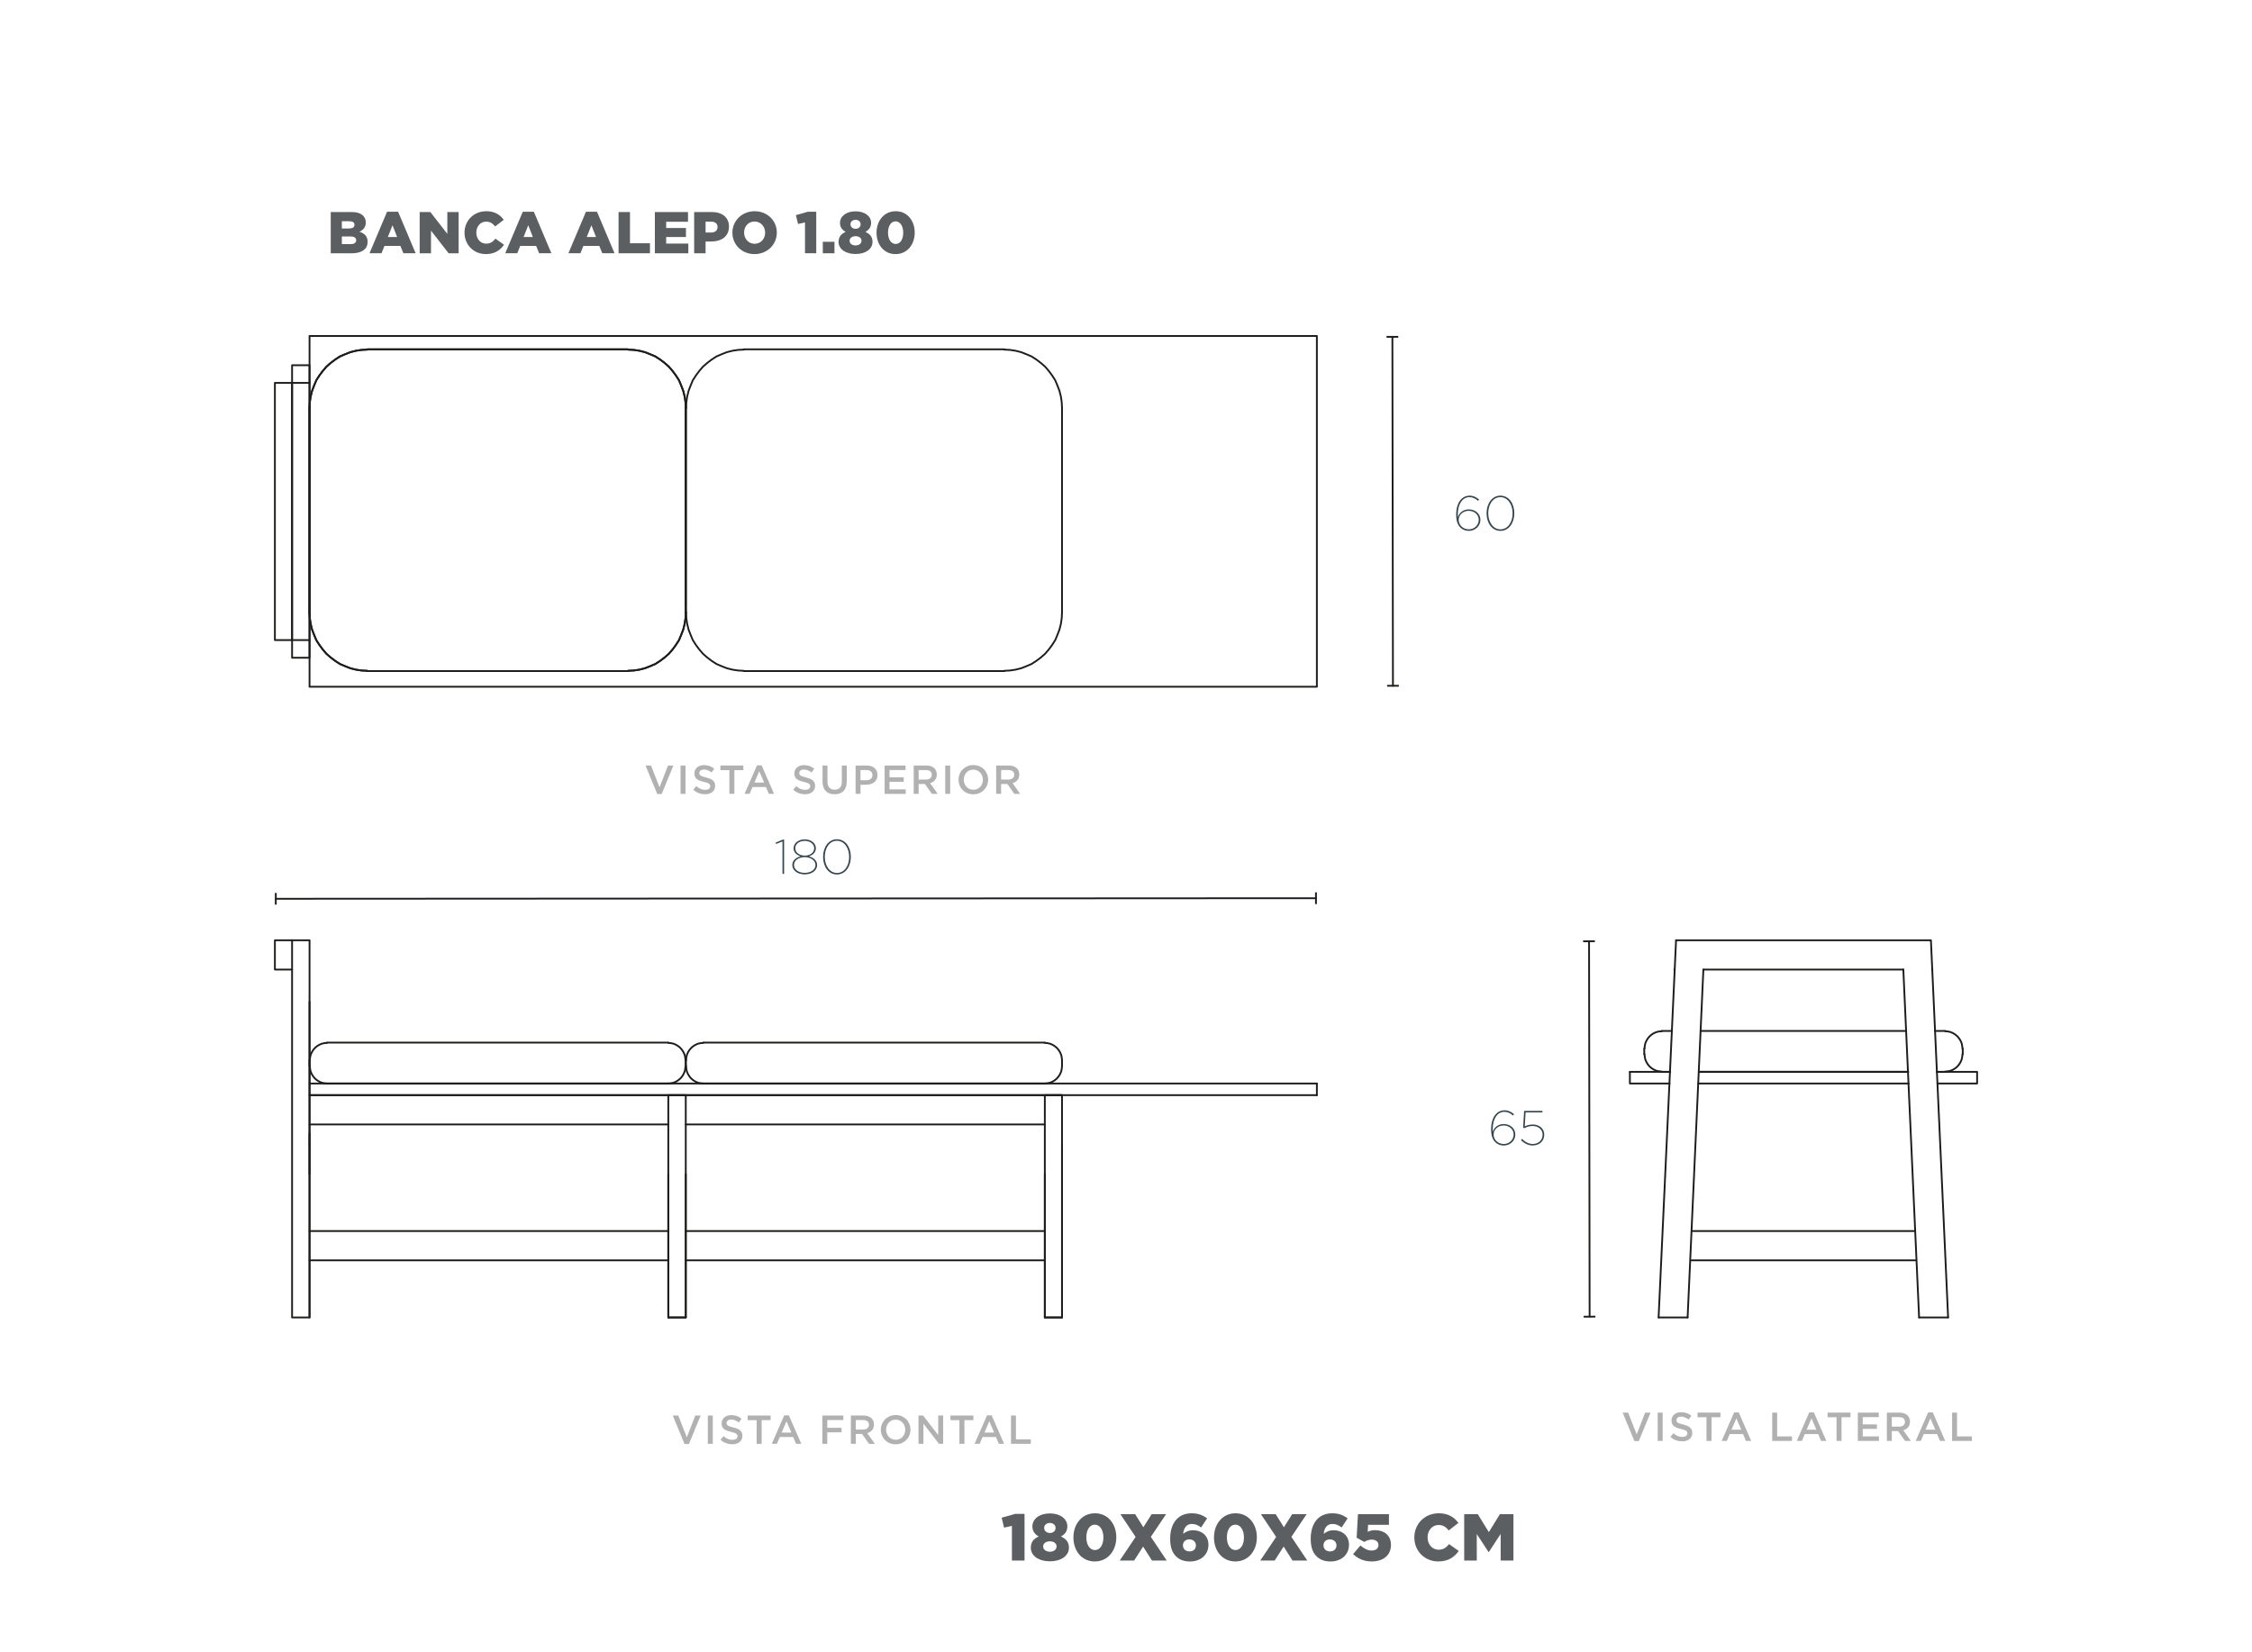 <?xml version="1.0" encoding="UTF-8"?><svg id="Capa_1" xmlns="http://www.w3.org/2000/svg" viewBox="0 0 1249.99 917.01"><defs><style>.cls-1{fill:#b1b1b1;}.cls-2{fill:none;stroke:#1d1d1b;stroke-linecap:round;stroke-linejoin:round;}.cls-3{fill:#36454c;}.cls-4{fill:#1d1d1b;}.cls-5{fill:#5b5f61;}</style></defs><path class="cls-1" d="M370.8,424.94h2.98l-6.53,15.82h-2.42l-6.53-15.82h3.05l4.73,12.07,4.71-12.07Z"/><path class="cls-1" d="M380.49,424.94v15.71h-2.74v-15.71h2.74Z"/><path class="cls-1" d="M388.3,429.85c.1.22.3.43.57.63s.66.37,1.15.54c.49.16,1.11.34,1.86.52.82.21,1.56.44,2.19.69.64.26,1.17.56,1.59.93.42.37.74.79.96,1.28.22.49.33,1.06.33,1.72,0,.75-.14,1.41-.41,2s-.66,1.08-1.15,1.48c-.49.4-1.08.71-1.76.92-.69.21-1.44.31-2.26.31-1.21,0-2.37-.21-3.48-.62-1.11-.41-2.13-1.04-3.07-1.9l1.66-1.97c.76.66,1.53,1.16,2.31,1.51.78.35,1.66.53,2.65.53.85,0,1.53-.18,2.03-.54s.75-.84.75-1.46c0-.28-.05-.54-.15-.76s-.28-.43-.54-.62c-.26-.19-.62-.36-1.08-.53s-1.05-.34-1.79-.52c-.84-.19-1.59-.41-2.24-.65-.65-.24-1.2-.54-1.64-.9-.44-.36-.78-.79-1.01-1.3s-.35-1.13-.35-1.86c0-.69.13-1.31.4-1.87.27-.56.63-1.04,1.1-1.45.47-.4,1.03-.71,1.69-.93.66-.22,1.37-.33,2.15-.33,1.15,0,2.19.17,3.11.51.92.34,1.78.83,2.59,1.47l-1.48,2.09c-.72-.52-1.43-.92-2.13-1.2-.7-.28-1.41-.41-2.13-.41-.81,0-1.44.18-1.89.55s-.67.81-.67,1.33c0,.31.05.58.16.81Z"/><path class="cls-1" d="M407.62,440.64h-2.78v-13.15h-4.98v-2.56h12.74v2.56h-4.98v13.15Z"/><path class="cls-1" d="M429.65,440.64h-2.92l-1.59-3.79h-7.43l-1.61,3.79h-2.83l6.91-15.82h2.56l6.91,15.82ZM421.42,428.12l-2.69,6.28h5.41l-2.71-6.28Z"/><path class="cls-1" d="M443.78,429.85c.1.22.3.43.57.63s.66.37,1.15.54c.49.16,1.11.34,1.86.52.82.21,1.56.44,2.19.69.64.26,1.17.56,1.59.93.42.37.74.79.96,1.28s.33,1.06.33,1.72c0,.75-.14,1.41-.41,2s-.66,1.08-1.15,1.48c-.49.4-1.08.71-1.76.92-.69.21-1.44.31-2.26.31-1.21,0-2.37-.21-3.48-.62-1.11-.41-2.13-1.04-3.07-1.9l1.66-1.97c.76.66,1.53,1.16,2.31,1.51.78.35,1.66.53,2.65.53.85,0,1.53-.18,2.03-.54.5-.36.75-.84.75-1.46,0-.28-.05-.54-.15-.76-.1-.22-.28-.43-.54-.62-.26-.19-.62-.36-1.08-.53-.46-.16-1.05-.34-1.79-.52-.84-.19-1.59-.41-2.24-.65-.65-.24-1.2-.54-1.64-.9-.44-.36-.78-.79-1.01-1.3s-.35-1.13-.35-1.86c0-.69.13-1.31.4-1.87s.63-1.04,1.1-1.45c.47-.4,1.03-.71,1.69-.93.66-.22,1.37-.33,2.15-.33,1.15,0,2.19.17,3.11.51s1.78.83,2.59,1.47l-1.48,2.09c-.72-.52-1.43-.92-2.13-1.2s-1.41-.41-2.13-.41c-.81,0-1.44.18-1.89.55s-.67.81-.67,1.33c0,.31.05.58.16.81Z"/><path class="cls-1" d="M469.99,433.84c0,1.17-.16,2.19-.48,3.07-.32.88-.77,1.62-1.36,2.21-.58.59-1.29,1.03-2.12,1.32-.83.29-1.76.44-2.79.44s-1.94-.15-2.76-.44c-.82-.29-1.53-.73-2.11-1.31-.58-.58-1.03-1.3-1.35-2.17-.31-.86-.47-1.86-.47-2.99v-9.04h2.74v8.93c0,1.47.35,2.58,1.06,3.34.71.76,1.68,1.14,2.93,1.14s2.2-.37,2.91-1.1c.71-.73,1.06-1.82,1.06-3.28v-9.04h2.74v8.91Z"/><path class="cls-1" d="M486.57,432.54c-.33.67-.78,1.23-1.35,1.68-.57.45-1.24.79-2,1.02-.77.23-1.58.35-2.45.35h-3.13v5.05h-2.74v-15.71h6.19c.91,0,1.74.12,2.48.37s1.37.6,1.88,1.07c.52.46.91,1.02,1.19,1.66.28.64.41,1.37.41,2.18,0,.88-.16,1.66-.5,2.33ZM483.33,428.14c-.62-.47-1.44-.71-2.48-.71h-3.22v5.68h3.22c1.05,0,1.88-.26,2.49-.78s.91-1.2.91-2.06c0-.95-.31-1.66-.92-2.13Z"/><path class="cls-1" d="M502.63,427.43h-8.89v4.04h7.88v2.49h-7.88v4.2h9v2.49h-11.73v-15.71h11.62v2.49Z"/><path class="cls-1" d="M517.24,440.64l-3.87-5.47h-3.47v5.47h-2.74v-15.71h7c.9,0,1.71.12,2.43.35.72.23,1.34.56,1.84.99.5.43.89.95,1.15,1.57.27.62.4,1.31.4,2.08,0,.66-.09,1.25-.28,1.76-.19.52-.45.97-.77,1.37-.33.4-.72.73-1.18,1.01-.46.28-.96.49-1.51.64l4.24,5.95h-3.25ZM516.34,428.09c-.57-.44-1.37-.66-2.41-.66h-4.03v5.29h4.05c.99,0,1.78-.24,2.36-.72s.88-1.13.88-1.94c0-.87-.28-1.53-.86-1.97Z"/><path class="cls-1" d="M527.4,424.94v15.71h-2.74v-15.71h2.74Z"/><path class="cls-1" d="M547.86,435.91c-.4.99-.97,1.85-1.71,2.59-.73.74-1.6,1.33-2.6,1.76-1,.43-2.11.65-3.32.65s-2.32-.21-3.32-.64-1.86-1.01-2.58-1.74c-.72-.73-1.28-1.59-1.68-2.58-.4-.99-.61-2.03-.61-3.14s.2-2.15.61-3.14c.4-.99.97-1.85,1.71-2.59.73-.74,1.6-1.33,2.6-1.76,1-.43,2.11-.65,3.32-.65s2.32.21,3.32.64c1,.43,1.86,1.01,2.58,1.74.72.73,1.28,1.59,1.68,2.58.4.99.61,2.03.61,3.14s-.2,2.15-.61,3.14ZM545.18,430.65c-.26-.68-.63-1.28-1.1-1.78-.47-.51-1.04-.91-1.69-1.21-.66-.3-1.38-.45-2.15-.45s-1.49.15-2.14.44c-.65.29-1.21.69-1.67,1.19-.46.5-.83,1.09-1.09,1.77-.26.68-.39,1.4-.39,2.17s.13,1.48.39,2.16c.26.68.63,1.28,1.1,1.78.47.51,1.04.91,1.69,1.21.66.3,1.38.45,2.15.45s1.49-.15,2.14-.44c.65-.29,1.21-.69,1.67-1.19.46-.5.83-1.09,1.09-1.77.26-.68.39-1.4.39-2.17s-.13-1.48-.39-2.16Z"/><path class="cls-1" d="M563.01,440.64l-3.87-5.47h-3.47v5.47h-2.74v-15.71h7c.9,0,1.71.12,2.43.35.73.23,1.34.56,1.84.99.5.43.89.95,1.16,1.57.27.62.4,1.31.4,2.08,0,.66-.09,1.25-.28,1.76-.19.52-.44.97-.77,1.37-.33.4-.72.73-1.18,1.01-.46.28-.96.49-1.51.64l4.24,5.95h-3.25ZM562.11,428.09c-.57-.44-1.37-.66-2.41-.66h-4.03v5.29h4.05c.99,0,1.78-.24,2.36-.72.58-.48.88-1.13.88-1.94,0-.87-.28-1.53-.86-1.97Z"/><path class="cls-1" d="M913.17,784.12h2.98l-6.53,15.82h-2.42l-6.53-15.82h3.05l4.73,12.07,4.71-12.07Z"/><path class="cls-1" d="M922.86,784.12v15.7h-2.74v-15.7h2.74Z"/><path class="cls-1" d="M930.66,789.03c.1.22.3.43.57.63s.66.37,1.15.54,1.11.34,1.86.52c.82.21,1.56.44,2.19.7s1.17.56,1.59.93c.42.37.74.79.96,1.28.22.49.33,1.06.33,1.72,0,.75-.14,1.41-.41,2-.27.58-.66,1.08-1.15,1.48-.49.4-1.08.71-1.76.92-.69.21-1.44.31-2.26.31-1.21,0-2.37-.21-3.48-.62-1.11-.41-2.13-1.04-3.07-1.9l1.66-1.97c.76.66,1.53,1.16,2.31,1.51.78.35,1.66.53,2.65.53.85,0,1.53-.18,2.03-.54s.75-.84.75-1.46c0-.28-.05-.54-.15-.76-.1-.22-.28-.43-.54-.62-.26-.19-.62-.36-1.08-.53-.46-.16-1.05-.34-1.79-.52-.84-.19-1.59-.41-2.24-.65-.65-.24-1.2-.54-1.64-.9s-.78-.79-1.01-1.3-.35-1.13-.35-1.86c0-.69.13-1.31.4-1.87s.63-1.04,1.1-1.45c.47-.4,1.03-.71,1.69-.93s1.37-.33,2.15-.33c1.15,0,2.19.17,3.11.5.92.34,1.78.83,2.59,1.47l-1.48,2.09c-.72-.52-1.43-.92-2.13-1.2-.7-.28-1.41-.41-2.13-.41-.81,0-1.44.18-1.88.55-.45.37-.67.81-.67,1.33,0,.31.05.58.16.81Z"/><path class="cls-1" d="M949.98,799.82h-2.78v-13.15h-4.98v-2.56h12.74v2.56h-4.98v13.15Z"/><path class="cls-1" d="M972.01,799.82h-2.92l-1.59-3.79h-7.43l-1.61,3.79h-2.83l6.91-15.82h2.56l6.91,15.82ZM963.78,787.31l-2.69,6.28h5.41l-2.71-6.28Z"/><path class="cls-1" d="M983.68,784.12h2.74v13.21h8.26v2.49h-10.99v-15.7Z"/><path class="cls-1" d="M1013.72,799.82h-2.92l-1.59-3.79h-7.43l-1.62,3.79h-2.83l6.91-15.82h2.56l6.91,15.82ZM1005.49,787.31l-2.69,6.28h5.41l-2.71-6.28Z"/><path class="cls-1" d="M1022.16,799.82h-2.78v-13.15h-4.98v-2.56h12.74v2.56h-4.98v13.15Z"/><path class="cls-1" d="M1042.8,786.61h-8.88v4.04h7.87v2.49h-7.87v4.19h9v2.49h-11.73v-15.7h11.62v2.49Z"/><path class="cls-1" d="M1057.4,799.82l-3.87-5.47h-3.47v5.47h-2.74v-15.7h7c.9,0,1.71.12,2.43.35.73.23,1.34.56,1.84.99s.89.95,1.16,1.57.4,1.31.4,2.08c0,.66-.09,1.24-.28,1.76-.19.52-.44.97-.77,1.37s-.72.73-1.18,1.01c-.46.28-.96.49-1.51.64l4.24,5.95h-3.25ZM1056.5,787.27c-.57-.44-1.37-.66-2.41-.66h-4.03v5.29h4.05c.99,0,1.78-.24,2.36-.72.59-.48.88-1.13.88-1.94,0-.87-.29-1.53-.86-1.97Z"/><path class="cls-1" d="M1079.71,799.82h-2.92l-1.59-3.79h-7.43l-1.61,3.79h-2.83l6.91-15.82h2.56l6.91,15.82ZM1071.47,787.31l-2.69,6.28h5.41l-2.71-6.28Z"/><path class="cls-1" d="M1083.52,784.12h2.74v13.21h8.26v2.49h-10.99v-15.7Z"/><path class="cls-1" d="M385.93,785.74h2.98l-6.53,15.82h-2.42l-6.53-15.82h3.05l4.73,12.07,4.71-12.07Z"/><path class="cls-1" d="M395.63,785.74v15.7h-2.74v-15.7h2.74Z"/><path class="cls-1" d="M403.43,790.65c.1.22.3.43.57.63s.66.37,1.15.54,1.11.34,1.86.52c.82.21,1.56.44,2.19.7.64.25,1.17.56,1.59.93.42.37.74.79.96,1.28.22.49.33,1.06.33,1.72,0,.75-.14,1.41-.41,2-.27.58-.66,1.08-1.15,1.48-.49.4-1.08.71-1.76.92-.69.21-1.44.31-2.26.31-1.21,0-2.37-.21-3.48-.62-1.11-.41-2.13-1.04-3.07-1.9l1.66-1.97c.76.66,1.53,1.16,2.31,1.51.78.35,1.66.53,2.65.53.85,0,1.53-.18,2.03-.54.5-.36.75-.84.75-1.46,0-.28-.05-.54-.15-.76-.1-.22-.28-.43-.54-.62-.26-.19-.62-.36-1.08-.53-.46-.16-1.05-.34-1.79-.52-.84-.19-1.59-.41-2.24-.65-.65-.24-1.2-.54-1.64-.9-.44-.36-.78-.79-1.01-1.3s-.35-1.13-.35-1.86c0-.69.13-1.31.4-1.87s.63-1.04,1.1-1.45c.47-.4,1.03-.71,1.69-.93s1.37-.33,2.15-.33c1.15,0,2.19.17,3.11.5.92.34,1.78.83,2.59,1.47l-1.48,2.09c-.72-.52-1.43-.92-2.13-1.2-.7-.28-1.41-.41-2.13-.41-.81,0-1.44.18-1.89.55-.45.37-.67.81-.67,1.33,0,.31.05.58.16.81Z"/><path class="cls-1" d="M422.75,801.44h-2.78v-13.15h-4.98v-2.56h12.74v2.56h-4.98v13.15Z"/><path class="cls-1" d="M444.78,801.44h-2.92l-1.59-3.79h-7.43l-1.62,3.79h-2.83l6.91-15.82h2.56l6.91,15.82ZM436.55,788.92l-2.69,6.28h5.41l-2.71-6.28Z"/><path class="cls-1" d="M468.12,788.23h-8.93v4.33h7.92v2.49h-7.92v6.39h-2.74v-15.7h11.67v2.49Z"/><path class="cls-1" d="M482.36,801.44l-3.87-5.47h-3.47v5.47h-2.74v-15.7h7c.9,0,1.71.12,2.43.35.73.23,1.34.56,1.84.99s.89.95,1.16,1.57.4,1.31.4,2.08c0,.66-.09,1.24-.28,1.76-.19.52-.44.97-.77,1.37s-.72.73-1.18,1.01c-.46.28-.96.49-1.51.64l4.24,5.95h-3.25ZM481.46,788.89c-.57-.44-1.37-.66-2.41-.66h-4.03v5.29h4.05c.99,0,1.78-.24,2.36-.72.59-.48.88-1.13.88-1.94,0-.87-.29-1.53-.86-1.97Z"/><path class="cls-1" d="M504.75,796.71c-.4.99-.97,1.85-1.71,2.59-.73.74-1.6,1.33-2.6,1.76-1,.43-2.11.65-3.32.65s-2.32-.21-3.32-.64c-1-.43-1.86-1.01-2.58-1.74s-1.28-1.59-1.68-2.58-.61-2.03-.61-3.14.2-2.15.61-3.14c.4-.99.97-1.85,1.71-2.59.73-.74,1.6-1.33,2.6-1.76,1-.43,2.11-.65,3.32-.65s2.32.21,3.32.64c1,.43,1.86,1.01,2.58,1.74.72.73,1.28,1.59,1.68,2.58s.61,2.03.61,3.14-.2,2.15-.61,3.14ZM502.07,791.45c-.26-.68-.63-1.28-1.1-1.78-.47-.51-1.04-.91-1.69-1.21s-1.38-.45-2.15-.45-1.49.15-2.14.44c-.65.29-1.21.69-1.67,1.19-.46.5-.83,1.09-1.09,1.77-.26.68-.39,1.4-.39,2.17s.13,1.48.39,2.17c.26.68.63,1.28,1.1,1.78.47.51,1.03.91,1.69,1.21.66.3,1.38.45,2.15.45s1.49-.15,2.14-.44c.65-.29,1.21-.69,1.67-1.19s.83-1.09,1.09-1.77c.26-.68.39-1.4.39-2.17s-.13-1.48-.39-2.17Z"/><path class="cls-1" d="M520.77,785.74h2.74v15.7h-2.31l-8.64-11.17v11.17h-2.74v-15.7h2.55l8.4,10.86v-10.86Z"/><path class="cls-1" d="M535.31,801.44h-2.78v-13.15h-4.98v-2.56h12.74v2.56h-4.98v13.15Z"/><path class="cls-1" d="M557.34,801.44h-2.92l-1.59-3.79h-7.43l-1.62,3.79h-2.83l6.91-15.82h2.56l6.91,15.82ZM549.11,788.92l-2.69,6.28h5.41l-2.71-6.28Z"/><path class="cls-1" d="M561.16,785.74h2.74v13.21h8.26v2.49h-10.99v-15.7Z"/><g id="TEXT"><path class="cls-5" d="M183.57,117.7h11.74c2.88,0,4.9.72,6.25,2.06.92.92,1.47,2.13,1.47,3.69v.07c0,2.65-1.5,4.22-3.53,5.1,2.78.92,4.55,2.49,4.55,5.59v.07c0,3.92-3.2,6.31-8.67,6.31h-11.8v-22.89ZM193.74,126.82c1.93,0,3.01-.65,3.01-1.99v-.07c0-1.24-.98-1.96-2.88-1.96h-4.12v4.02h3.99ZM194.66,135.49c1.93,0,3.04-.75,3.04-2.09v-.07c0-1.24-.98-2.06-3.11-2.06h-4.84v4.22h4.91Z"/><path class="cls-5" d="M214.86,117.53h6.11l9.74,23.05h-6.8l-1.67-4.09h-8.83l-1.64,4.09h-6.67l9.74-23.05ZM220.42,131.56l-2.55-6.51-2.58,6.51h5.13Z"/><path class="cls-5" d="M232.95,117.7h5.92l9.42,12.1v-12.1h6.28v22.89h-5.56l-9.78-12.56v12.56h-6.28v-22.89Z"/><path class="cls-5" d="M257.83,129.21v-.07c0-6.67,5.13-11.9,12.07-11.9,4.68,0,7.68,1.96,9.71,4.77l-4.77,3.69c-1.31-1.63-2.81-2.68-5-2.68-3.2,0-5.46,2.71-5.46,6.05v.07c0,3.43,2.26,6.11,5.46,6.11,2.39,0,3.79-1.11,5.17-2.78l4.77,3.4c-2.16,2.98-5.07,5.17-10.14,5.17-6.54,0-11.8-5-11.8-11.84Z"/><path class="cls-5" d="M290.2,117.53h6.11l9.74,23.05h-6.8l-1.67-4.09h-8.83l-1.64,4.09h-6.67l9.74-23.05ZM295.76,131.56l-2.55-6.51-2.58,6.51h5.13Z"/><path class="cls-5" d="M325.26,117.53h6.11l9.74,23.05h-6.8l-1.67-4.09h-8.83l-1.64,4.09h-6.67l9.74-23.05ZM330.82,131.56l-2.55-6.51-2.58,6.51h5.13Z"/><path class="cls-5" d="M343.34,117.7h6.34v17.33h11.09v5.56h-17.43v-22.89Z"/><path class="cls-5" d="M363.48,117.7h18.41v5.4h-12.13v3.47h10.99v5h-10.99v3.63h12.3v5.4h-18.57v-22.89Z"/><path class="cls-5" d="M385.29,117.7h9.81c5.79,0,9.52,2.98,9.52,8.04v.07c0,5.4-4.15,8.24-9.84,8.24h-3.14v6.54h-6.34v-22.89ZM394.65,129.08c2.26,0,3.63-1.18,3.63-2.98v-.07c0-1.96-1.37-3.01-3.66-3.01h-2.98v6.05h3.01Z"/><path class="cls-5" d="M406.52,129.21v-.07c0-6.57,5.3-11.9,12.36-11.9s12.3,5.26,12.3,11.84v.07c0,6.57-5.3,11.9-12.36,11.9s-12.29-5.26-12.29-11.84ZM424.7,129.21v-.07c0-3.3-2.39-6.18-5.89-6.18s-5.79,2.81-5.79,6.11v.07c0,3.3,2.39,6.18,5.85,6.18s5.82-2.81,5.82-6.11Z"/><path class="cls-5" d="M446.83,123.45l-3.86.88-1.21-4.91,6.7-1.9h4.61v23.05h-6.25v-17.13Z"/><path class="cls-5" d="M456.71,134.21h6.47v6.38h-6.47v-6.38Z"/><path class="cls-5" d="M465.47,134.28v-.07c0-2.78,1.47-4.45,3.92-5.49-1.77-.98-3.14-2.48-3.14-4.97v-.07c0-3.66,3.5-6.38,8.63-6.38s8.63,2.71,8.63,6.38v.07c0,2.49-1.37,3.99-3.14,4.97,2.32,1.08,3.92,2.62,3.92,5.46v.07c0,4.09-3.92,6.74-9.42,6.74s-9.42-2.71-9.42-6.7ZM478.19,133.66v-.07c0-1.47-1.37-2.49-3.3-2.49s-3.3,1.01-3.3,2.49v.07c0,1.37,1.18,2.58,3.3,2.58s3.3-1.21,3.3-2.58ZM477.7,124.5v-.07c0-1.27-1.08-2.42-2.81-2.42s-2.81,1.11-2.81,2.39v.07c0,1.44,1.11,2.52,2.81,2.52s2.81-1.05,2.81-2.49Z"/><path class="cls-5" d="M486.53,129.21v-.07c0-6.47,4.12-11.9,10.63-11.9s10.56,5.36,10.56,11.84v.07c0,6.47-4.09,11.9-10.63,11.9s-10.56-5.36-10.56-11.84ZM501.34,129.21v-.07c0-3.63-1.73-6.28-4.25-6.28s-4.19,2.55-4.19,6.21v.07c0,3.66,1.7,6.28,4.25,6.28s4.19-2.58,4.19-6.21Z"/></g><g id="TEXT-2"><path class="cls-5" d="M561.66,846.97l-4.33.99-1.36-5.51,7.53-2.13h5.18v25.89h-7.01v-19.25Z"/><path class="cls-5" d="M572.16,859.12v-.07c0-3.12,1.65-4.99,4.41-6.17-1.98-1.1-3.53-2.79-3.53-5.58v-.07c0-4.11,3.93-7.16,9.7-7.16s9.7,3.05,9.7,7.16v.07c0,2.79-1.54,4.48-3.53,5.58,2.61,1.21,4.41,2.94,4.41,6.13v.07c0,4.59-4.41,7.57-10.58,7.57s-10.58-3.05-10.58-7.53ZM586.45,858.42v-.07c0-1.65-1.54-2.79-3.71-2.79s-3.71,1.14-3.71,2.79v.07c0,1.54,1.32,2.9,3.71,2.9s3.71-1.36,3.71-2.9ZM585.9,848.14v-.07c0-1.43-1.21-2.72-3.16-2.72s-3.16,1.25-3.16,2.68v.07c0,1.62,1.25,2.83,3.16,2.83s3.16-1.18,3.16-2.79Z"/><path class="cls-5" d="M595.81,853.43v-.07c0-7.27,4.63-13.37,11.94-13.37s11.86,6.02,11.86,13.3v.07c0,7.27-4.59,13.37-11.94,13.37s-11.86-6.02-11.86-13.3ZM612.45,853.43v-.07c0-4.08-1.95-7.05-4.77-7.05s-4.7,2.86-4.7,6.98v.07c0,4.11,1.91,7.05,4.77,7.05s4.7-2.9,4.7-6.98Z"/><path class="cls-5" d="M630.34,853.14l-8.45-12.63h8.19l4.55,7.24,4.59-7.24h8.01l-8.45,12.56,8.81,13.15h-8.19l-4.92-7.75-4.96,7.75h-8.01l8.81-13.08Z"/><path class="cls-5" d="M652.67,863.79c-1.91-1.91-3.16-4.81-3.16-9.62v-.07c0-8.01,3.89-14.1,11.94-14.1,3.6,0,6.1.99,8.56,2.83l-3.34,5.03c-1.58-1.18-3.05-1.95-5.1-1.95-3.01,0-4.52,2.24-4.85,5.47,1.36-1.03,3.01-1.98,5.55-1.98,4.52,0,8.48,2.86,8.48,8.01v.07c0,5.77-4.59,9.26-10.21,9.26-3.64,0-6.02-1.1-7.86-2.94ZM663.8,857.87v-.07c0-1.84-1.4-3.31-3.64-3.31s-3.56,1.43-3.56,3.27v.07c0,1.87,1.4,3.34,3.64,3.34s3.56-1.43,3.56-3.31Z"/><path class="cls-5" d="M673.83,853.43v-.07c0-7.27,4.63-13.37,11.94-13.37s11.86,6.02,11.86,13.3v.07c0,7.27-4.59,13.37-11.94,13.37s-11.86-6.02-11.86-13.3ZM690.46,853.43v-.07c0-4.08-1.95-7.05-4.77-7.05s-4.7,2.86-4.7,6.98v.07c0,4.11,1.91,7.05,4.77,7.05s4.7-2.9,4.7-6.98Z"/><path class="cls-5" d="M708.35,853.14l-8.45-12.63h8.19l4.55,7.24,4.59-7.24h8.01l-8.45,12.56,8.81,13.15h-8.19l-4.92-7.75-4.96,7.75h-8.01l8.81-13.08Z"/><path class="cls-5" d="M730.68,863.79c-1.91-1.91-3.16-4.81-3.16-9.62v-.07c0-8.01,3.89-14.1,11.94-14.1,3.6,0,6.1.99,8.56,2.83l-3.34,5.03c-1.58-1.18-3.05-1.95-5.1-1.95-3.01,0-4.52,2.24-4.85,5.47,1.36-1.03,3.01-1.98,5.55-1.98,4.52,0,8.48,2.86,8.48,8.01v.07c0,5.77-4.59,9.26-10.21,9.26-3.64,0-6.02-1.1-7.86-2.94ZM741.81,857.87v-.07c0-1.84-1.4-3.31-3.64-3.31s-3.56,1.43-3.56,3.27v.07c0,1.87,1.4,3.34,3.64,3.34s3.56-1.43,3.56-3.31Z"/><path class="cls-5" d="M751.03,862.65l4.08-4.77c2.09,1.76,4.08,2.79,6.24,2.79,2.35,0,3.78-1.18,3.78-3.01v-.07c0-1.84-1.54-2.98-3.78-2.98-1.58,0-2.9.55-4.11,1.29l-4.22-2.35.73-13.04h17.19v5.88h-11.57l-.22,3.89c1.17-.55,2.39-.92,4.11-.92,4.63,0,8.81,2.57,8.81,8.15v.07c0,5.73-4.37,9.15-10.61,9.15-4.55,0-7.75-1.58-10.43-4.08Z"/><path class="cls-5" d="M785.04,853.43v-.07c0-7.49,5.77-13.37,13.55-13.37,5.25,0,8.63,2.2,10.91,5.36l-5.36,4.15c-1.47-1.84-3.16-3.01-5.62-3.01-3.6,0-6.13,3.05-6.13,6.79v.07c0,3.86,2.53,6.87,6.13,6.87,2.68,0,4.26-1.25,5.8-3.12l5.36,3.82c-2.42,3.34-5.69,5.8-11.39,5.8-7.35,0-13.26-5.62-13.26-13.3Z"/><path class="cls-5" d="M812.73,840.5h7.53l6.13,9.95,6.13-9.95h7.53v25.71h-7.09v-14.76l-6.57,10.06h-.15l-6.54-9.99v14.69h-6.98v-25.71Z"/></g><line class="cls-2" x1="153.08" y1="498.89" x2="730.44" y2="498.58"/><rect class="cls-4" x="152.58" y="495.64" width="1" height="6.5"/><rect class="cls-4" x="729.94" y="495.33" width="1" height="6.5"/><line class="cls-2" x1="772.86" y1="186.99" x2="773.17" y2="380.69"/><rect class="cls-4" x="769.61" y="186.49" width="6.5" height="1" transform="translate(-.32 1.32) rotate(-.1)"/><rect class="cls-4" x="769.92" y="380.19" width="6.5" height="1" transform="translate(-.65 1.32) rotate(-.1)"/><line class="cls-2" x1="882.02" y1="522.42" x2="882.33" y2="730.79"/><rect class="cls-4" x="878.77" y="521.92" width="6.5" height="1" transform="translate(-.76 1.29) rotate(-.08)"/><rect class="cls-4" x="879.08" y="730.29" width="6.5" height="1" transform="translate(-1.07 1.29) rotate(-.08)"/><polygon class="cls-2" points="171.81 186.49 730.94 186.49 730.94 381.19 171.81 381.19 171.81 186.49 171.81 186.49"/><polygon class="cls-2" points="162.12 202.74 171.81 202.74 171.81 365.09 162.12 365.09 162.12 202.74 162.12 202.74"/><polygon class="cls-2" points="152.58 212.52 162.12 212.52 162.12 355.31 152.58 355.31 152.58 212.52 152.58 212.52"/><line class="cls-2" x1="171.81" y1="212.52" x2="162.12" y2="212.52"/><line class="cls-2" x1="171.81" y1="355.31" x2="162.12" y2="355.31"/><polyline class="cls-2" points="203.86 194.06 200.73 194.22 197.6 194.69 194.48 195.48 191.66 196.59 188.69 197.85 186.04 199.59 183.53 201.48 181.19 203.53 179.16 205.9 177.28 208.42 175.56 211.1 174.31 214.1 173.22 216.94 172.44 220.1 171.97 223.25 171.81 226.41"/><line class="cls-2" x1="203.86" y1="193.91" x2="348.6" y2="193.91"/><polyline class="cls-2" points="380.64 226.41 380.49 223.25 380.02 220.1 379.24 216.94 378.14 214.1 376.89 211.1 375.17 208.42 373.3 205.9 371.26 203.53 368.92 201.48 366.42 199.59 363.76 197.85 360.79 196.59 357.98 195.48 354.85 194.69 351.73 194.22 348.6 194.06"/><line class="cls-2" x1="380.64" y1="226.41" x2="380.64" y2="340.01"/><polyline class="cls-2" points="348.6 372.35 351.73 372.19 354.85 371.72 357.98 370.93 360.79 369.83 363.76 368.56 366.42 366.83 368.92 364.94 371.26 362.89 373.3 360.52 375.17 357.99 376.89 355.31 378.14 352.31 379.24 349.47 380.02 346.32 380.49 343.16 380.64 340.01"/><line class="cls-2" x1="348.6" y1="372.51" x2="203.86" y2="372.51"/><polyline class="cls-2" points="171.81 340.01 171.97 343.16 172.44 346.32 173.22 349.47 174.31 352.31 175.56 355.31 177.28 357.99 179.16 360.52 181.19 362.89 183.53 364.94 186.04 366.83 188.69 368.56 191.66 369.83 194.48 370.93 197.6 371.72 200.73 372.19 203.86 372.35"/><line class="cls-2" x1="171.81" y1="340.01" x2="171.81" y2="226.41"/><polyline class="cls-2" points="412.84 194.06 409.72 194.22 406.59 194.69 403.46 195.48 400.65 196.59 397.68 197.85 395.02 199.59 392.52 201.48 390.18 203.53 388.15 205.9 386.27 208.42 384.55 211.1 383.3 214.1 382.21 216.94 381.42 220.1 380.96 223.25 380.8 226.41"/><line class="cls-2" x1="412.84" y1="193.91" x2="557.43" y2="193.91"/><polyline class="cls-2" points="589.48 226.41 589.32 223.25 588.85 220.1 588.07 216.94 586.97 214.1 585.72 211.1 584 208.42 582.13 205.9 580.1 203.53 577.75 201.48 575.25 199.59 572.59 197.85 569.62 196.59 566.81 195.48 563.68 194.69 560.56 194.22 557.43 194.06"/><line class="cls-2" x1="589.48" y1="226.41" x2="589.48" y2="340.01"/><polyline class="cls-2" points="557.43 372.35 560.56 372.19 563.68 371.72 566.81 370.93 569.62 369.83 572.59 368.56 575.25 366.83 577.75 364.94 580.1 362.89 582.13 360.52 584 357.99 585.72 355.31 586.97 352.31 588.07 349.47 588.85 346.32 589.32 343.16 589.48 340.01"/><line class="cls-2" x1="557.43" y1="372.51" x2="412.84" y2="372.51"/><polyline class="cls-2" points="380.8 340.01 380.96 343.16 381.42 346.32 382.21 349.47 383.3 352.31 384.55 355.31 386.27 357.99 388.15 360.52 390.18 362.89 392.52 364.94 395.02 366.83 397.68 368.56 400.65 369.83 403.46 370.93 406.59 371.72 409.72 372.19 412.84 372.35"/><line class="cls-2" x1="380.64" y1="340.01" x2="380.64" y2="226.41"/><polyline class="cls-2" points="203.86 194.06 200.73 194.22 197.6 194.69 194.48 195.48 191.66 196.59 188.69 197.85 186.04 199.59 183.53 201.48 181.19 203.53 179.16 205.9 177.28 208.42 175.56 211.1 174.31 214.1 173.22 216.94 172.44 220.1 171.97 223.25 171.81 226.41"/><line class="cls-2" x1="203.86" y1="193.91" x2="348.6" y2="193.91"/><polyline class="cls-2" points="380.64 226.41 380.49 223.25 380.02 220.1 379.24 216.94 378.14 214.1 376.89 211.1 375.17 208.42 373.3 205.9 371.26 203.53 368.92 201.48 366.42 199.59 363.76 197.85 360.79 196.59 357.98 195.48 354.85 194.69 351.73 194.22 348.6 194.06"/><line class="cls-2" x1="380.64" y1="226.41" x2="380.64" y2="340.01"/><polyline class="cls-2" points="348.6 372.35 351.73 372.19 354.85 371.72 357.98 370.93 360.79 369.83 363.76 368.56 366.42 366.83 368.92 364.94 371.26 362.89 373.3 360.52 375.17 357.99 376.89 355.31 378.14 352.31 379.24 349.47 380.02 346.32 380.49 343.16 380.64 340.01"/><line class="cls-2" x1="348.6" y1="372.51" x2="203.86" y2="372.51"/><polyline class="cls-2" points="171.81 340.01 171.97 343.16 172.44 346.32 173.22 349.47 174.31 352.31 175.56 355.31 177.28 357.99 179.16 360.52 181.19 362.89 183.53 364.94 186.04 366.83 188.69 368.56 191.66 369.83 194.48 370.93 197.6 371.72 200.73 372.19 203.86 372.35"/><line class="cls-2" x1="171.81" y1="340.01" x2="171.81" y2="226.41"/><line class="cls-2" x1="171.81" y1="601.44" x2="730.94" y2="601.44"/><line class="cls-2" x1="171.81" y1="629.06" x2="171.81" y2="635.52"/><line class="cls-2" x1="171.81" y1="607.91" x2="730.94" y2="607.91"/><line class="cls-2" x1="730.94" y1="607.91" x2="730.94" y2="601.44"/><line class="cls-2" x1="171.81" y1="607.91" x2="589.48" y2="607.91"/><line class="cls-2" x1="589.48" y1="635.52" x2="589.48" y2="651.77"/><line class="cls-2" x1="579.94" y1="624.16" x2="380.64" y2="624.16"/><line class="cls-2" x1="370.95" y1="624.16" x2="171.81" y2="624.16"/><line class="cls-2" x1="171.81" y1="651.77" x2="171.81" y2="635.52"/><line class="cls-2" x1="171.81" y1="556" x2="171.81" y2="731.29"/><polygon class="cls-2" points="171.81 521.92 162.12 521.92 162.12 731.29 171.81 731.29 171.81 521.92 171.81 521.92"/><polyline class="cls-2" points="162.12 521.92 152.58 521.92 152.58 538.18 162.12 538.18"/><line class="cls-2" x1="370.95" y1="651.77" x2="370.95" y2="731.29"/><line class="cls-2" x1="380.64" y1="651.77" x2="380.64" y2="731.29"/><line class="cls-2" x1="579.94" y1="651.77" x2="579.94" y2="731.29"/><line class="cls-2" x1="589.48" y1="651.77" x2="589.48" y2="731.29"/><line class="cls-2" x1="370.95" y1="731.29" x2="380.64" y2="731.29"/><line class="cls-2" x1="579.94" y1="731.29" x2="589.48" y2="731.29"/><polygon class="cls-2" points="370.95 731.29 380.64 731.29 380.64 607.91 370.95 607.91 370.95 731.29 370.95 731.29"/><polygon class="cls-2" points="579.94 731.29 589.48 731.29 589.48 607.91 579.94 607.91 579.94 731.29 579.94 731.29"/><line class="cls-2" x1="579.94" y1="699.58" x2="380.64" y2="699.58"/><line class="cls-2" x1="370.95" y1="699.58" x2="171.81" y2="699.58"/><line class="cls-2" x1="579.94" y1="683.33" x2="380.64" y2="683.33"/><line class="cls-2" x1="370.95" y1="683.33" x2="171.81" y2="683.33"/><polyline class="cls-2" points="380.49 588.51 380.33 586.93 380.02 585.51 379.39 584.09 378.61 582.83 377.67 581.72 376.58 580.78 375.33 579.99 373.92 579.36 372.52 579.04 370.95 578.88"/><line class="cls-2" x1="380.64" y1="588.51" x2="380.64" y2="591.82"/><polyline class="cls-2" points="370.95 601.44 372.52 601.29 373.92 600.97 375.33 600.34 376.58 599.55 377.67 598.6 378.61 597.5 379.39 596.24 380.02 594.82 380.33 593.4 380.49 591.82"/><line class="cls-2" x1="370.95" y1="601.44" x2="181.5" y2="601.44"/><polyline class="cls-2" points="171.97 591.82 172.12 593.4 172.44 594.82 173.06 596.24 173.84 597.5 174.78 598.6 175.88 599.55 177.13 600.34 178.53 600.97 179.94 601.29 181.5 601.44"/><line class="cls-2" x1="171.81" y1="591.82" x2="171.81" y2="588.51"/><polyline class="cls-2" points="181.5 578.88 179.94 579.04 178.53 579.36 177.13 579.99 175.88 580.78 174.78 581.72 173.84 582.83 173.06 584.09 172.44 585.51 172.12 586.93 171.97 588.51"/><line class="cls-2" x1="181.5" y1="578.72" x2="370.95" y2="578.72"/><polyline class="cls-2" points="589.48 588.51 589.32 586.93 589.01 585.51 588.38 584.09 587.6 582.83 586.66 581.72 585.57 580.78 584.32 579.99 582.91 579.36 581.5 579.04 579.94 578.88"/><line class="cls-2" x1="589.48" y1="588.51" x2="589.48" y2="591.82"/><polyline class="cls-2" points="579.94 601.44 581.5 601.29 582.91 600.97 584.32 600.34 585.57 599.55 586.66 598.6 587.6 597.5 588.38 596.24 589.01 594.82 589.32 593.4 589.48 591.82"/><line class="cls-2" x1="579.94" y1="601.44" x2="390.33" y2="601.44"/><polyline class="cls-2" points="380.8 591.82 380.96 593.4 381.27 594.82 381.89 596.24 382.68 597.5 383.61 598.6 384.71 599.55 385.96 600.34 387.36 600.97 388.77 601.29 390.33 601.44"/><line class="cls-2" x1="380.64" y1="591.82" x2="380.64" y2="588.51"/><polyline class="cls-2" points="390.33 578.88 388.77 579.04 387.36 579.36 385.96 579.99 384.71 580.78 383.61 581.72 382.68 582.83 381.89 584.09 381.27 585.51 380.96 586.93 380.8 588.51"/><line class="cls-2" x1="390.33" y1="578.72" x2="579.94" y2="578.72"/><line class="cls-2" x1="904.68" y1="594.97" x2="927.03" y2="594.97"/><line class="cls-2" x1="942.97" y1="594.97" x2="1059.11" y2="594.97"/><polyline class="cls-2" points="1075.06 594.97 1097.41 594.97 1097.41 601.44 1075.37 601.44"/><line class="cls-2" x1="1059.43" y1="601.44" x2="942.66" y2="601.44"/><polyline class="cls-2" points="926.72 601.44 904.68 601.44 904.68 594.97"/><polyline class="cls-2" points="930.31 521.92 1071.77 521.92 1081.31 731.29"/><line class="cls-2" x1="1056.46" y1="538.18" x2="1065.21" y2="731.29"/><line class="cls-2" x1="945.47" y1="538.18" x2="1056.46" y2="538.18"/><line class="cls-2" x1="939.38" y1="683.33" x2="1062.55" y2="683.33"/><line class="cls-2" x1="938.6" y1="699.58" x2="1063.49" y2="699.58"/><line class="cls-2" x1="920.62" y1="731.29" x2="936.72" y2="731.29"/><line class="cls-2" x1="1065.21" y1="731.29" x2="1081.31" y2="731.29"/><line class="cls-2" x1="929.53" y1="538.18" x2="929.37" y2="538.18"/><line class="cls-2" x1="1072.4" y1="538.18" x2="1072.56" y2="538.18"/><line class="cls-2" x1="1059.11" y1="594.97" x2="942.97" y2="594.97"/><line class="cls-2" x1="930.31" y1="521.92" x2="920.62" y2="731.29"/><line class="cls-2" x1="945.47" y1="538.18" x2="936.72" y2="731.29"/><line class="cls-2" x1="1073.96" y1="572.26" x2="1079.75" y2="572.26"/><polyline class="cls-2" points="1089.28 582.04 1089.12 580.46 1088.81 579.04 1088.19 577.62 1087.4 576.36 1086.47 575.25 1085.37 574.31 1084.12 573.52 1082.72 572.89 1081.31 572.57 1079.75 572.41"/><line class="cls-2" x1="1089.44" y1="582.04" x2="1089.44" y2="585.19"/><polyline class="cls-2" points="1079.75 594.82 1081.31 594.66 1082.72 594.34 1084.12 593.71 1085.37 592.92 1086.47 591.98 1087.4 590.87 1088.19 589.61 1088.81 588.19 1089.12 586.77 1089.28 585.19"/><line class="cls-2" x1="1079.75" y1="594.97" x2="1075.06" y2="594.97"/><line class="cls-2" x1="1059.11" y1="594.97" x2="942.97" y2="594.97"/><line class="cls-2" x1="927.03" y1="594.97" x2="922.34" y2="594.97"/><polyline class="cls-2" points="912.81 585.19 912.96 586.77 913.27 588.19 913.9 589.61 914.68 590.87 915.62 591.98 916.71 592.92 917.96 593.71 919.37 594.34 920.78 594.66 922.34 594.82"/><line class="cls-2" x1="912.65" y1="585.19" x2="912.65" y2="582.04"/><polyline class="cls-2" points="922.34 572.41 920.78 572.57 919.37 572.89 917.96 573.52 916.71 574.31 915.62 575.25 914.68 576.36 913.9 577.62 913.27 579.04 912.96 580.46 912.81 582.04"/><line class="cls-2" x1="922.34" y1="572.26" x2="927.97" y2="572.26"/><line class="cls-2" x1="943.91" y1="572.26" x2="1058.02" y2="572.26"/><path class="cls-3" d="M434.33,467.04l-3.53,1.43-.29-.73,4.01-1.7h.69v19.03h-.88v-18.03Z"/><path class="cls-3" d="M439.78,480.16v-.05c0-2.35,2-4.16,4.6-4.78-2.22-.7-3.88-2.21-3.88-4.48v-.05c0-2.83,2.81-4.89,6.18-4.89s6.18,2.05,6.18,4.89v.05c0,2.27-1.66,3.78-3.88,4.48,2.59.65,4.57,2.46,4.57,4.78v.05c0,2.89-2.73,5.18-6.87,5.18s-6.9-2.29-6.9-5.18ZM452.64,480.21v-.05c0-2.56-2.7-4.4-5.99-4.4s-5.94,1.81-5.94,4.37v.05c0,2.32,2.27,4.32,5.96,4.32s5.96-1.97,5.96-4.29ZM451.92,470.85v-.05c0-2.32-2.33-4.05-5.27-4.05s-5.24,1.7-5.24,4.02v.05c0,2.48,2.41,4.13,5.27,4.13s5.24-1.62,5.24-4.1Z"/><path class="cls-3" d="M456.86,475.65v-.05c0-5.16,2.89-9.74,7.7-9.74s7.7,4.53,7.7,9.74v.05c0,5.16-2.89,9.75-7.7,9.75s-7.7-4.54-7.7-9.75ZM471.33,475.68v-.05c0-4.64-2.54-8.93-6.79-8.93s-6.74,4.21-6.74,8.88v.05c0,4.64,2.54,8.93,6.79,8.93s6.74-4.24,6.74-8.88Z"/><path class="cls-3" d="M810.53,292.75c-1.5-1.48-2.27-3.64-2.27-7.29v-.05c0-5.83,2.81-10.28,7.46-10.28,2.03,0,3.74.81,5.29,2.19l-.59.7c-1.39-1.29-2.97-2.05-4.79-2.05-4.01,0-6.44,4.02-6.47,9.45v.05c0,.46,0,1.16.03,1.73.59-2.38,2.89-4.45,6.02-4.45,3.61,0,6.5,2.4,6.5,5.78v.05c0,3.35-2.81,6.1-6.47,6.1-1.98,0-3.61-.78-4.71-1.92ZM820.77,288.59v-.05c0-2.86-2.38-4.99-5.59-4.99s-5.53,2.4-5.53,5.02v.05c0,2.86,2.49,5.21,5.64,5.21s5.48-2.46,5.48-5.24Z"/><path class="cls-3" d="M825.13,284.92v-.05c0-5.16,2.89-9.74,7.7-9.74s7.7,4.53,7.7,9.74v.05c0,5.16-2.89,9.75-7.7,9.75s-7.7-4.54-7.7-9.75ZM839.59,284.95v-.05c0-4.64-2.54-8.93-6.79-8.93s-6.74,4.21-6.74,8.88v.05c0,4.64,2.54,8.93,6.79,8.93s6.74-4.24,6.74-8.88Z"/><path class="cls-3" d="M829.92,633.93c-1.5-1.48-2.27-3.64-2.27-7.29v-.05c0-5.83,2.81-10.28,7.46-10.28,2.03,0,3.74.81,5.29,2.19l-.59.7c-1.39-1.29-2.97-2.05-4.79-2.05-4.01,0-6.44,4.02-6.47,9.45v.05c0,.46,0,1.16.03,1.73.59-2.38,2.89-4.45,6.01-4.45,3.61,0,6.5,2.4,6.5,5.78v.05c0,3.35-2.81,6.1-6.47,6.1-1.98,0-3.61-.78-4.71-1.92ZM840.16,629.77v-.05c0-2.86-2.38-4.99-5.59-4.99s-5.53,2.4-5.53,5.02v.05c0,2.86,2.49,5.21,5.64,5.21s5.48-2.46,5.48-5.24Z"/><path class="cls-3" d="M844.22,632.82l.67-.65c1.44,1.62,3.56,2.83,5.83,2.83,3.24,0,5.51-2.16,5.51-5.1v-.05c0-2.86-2.35-4.83-5.51-4.83-1.58,0-3.13.4-4.65,1.24l-.64-.38.54-9.26h10.19v.86h-9.36l-.48,7.75c1.39-.67,2.81-1.03,4.52-1.03,3.58,0,6.31,2.27,6.31,5.61v.05c0,3.48-2.67,5.97-6.47,5.97-2.54,0-5-1.38-6.44-3.02Z"/></svg>